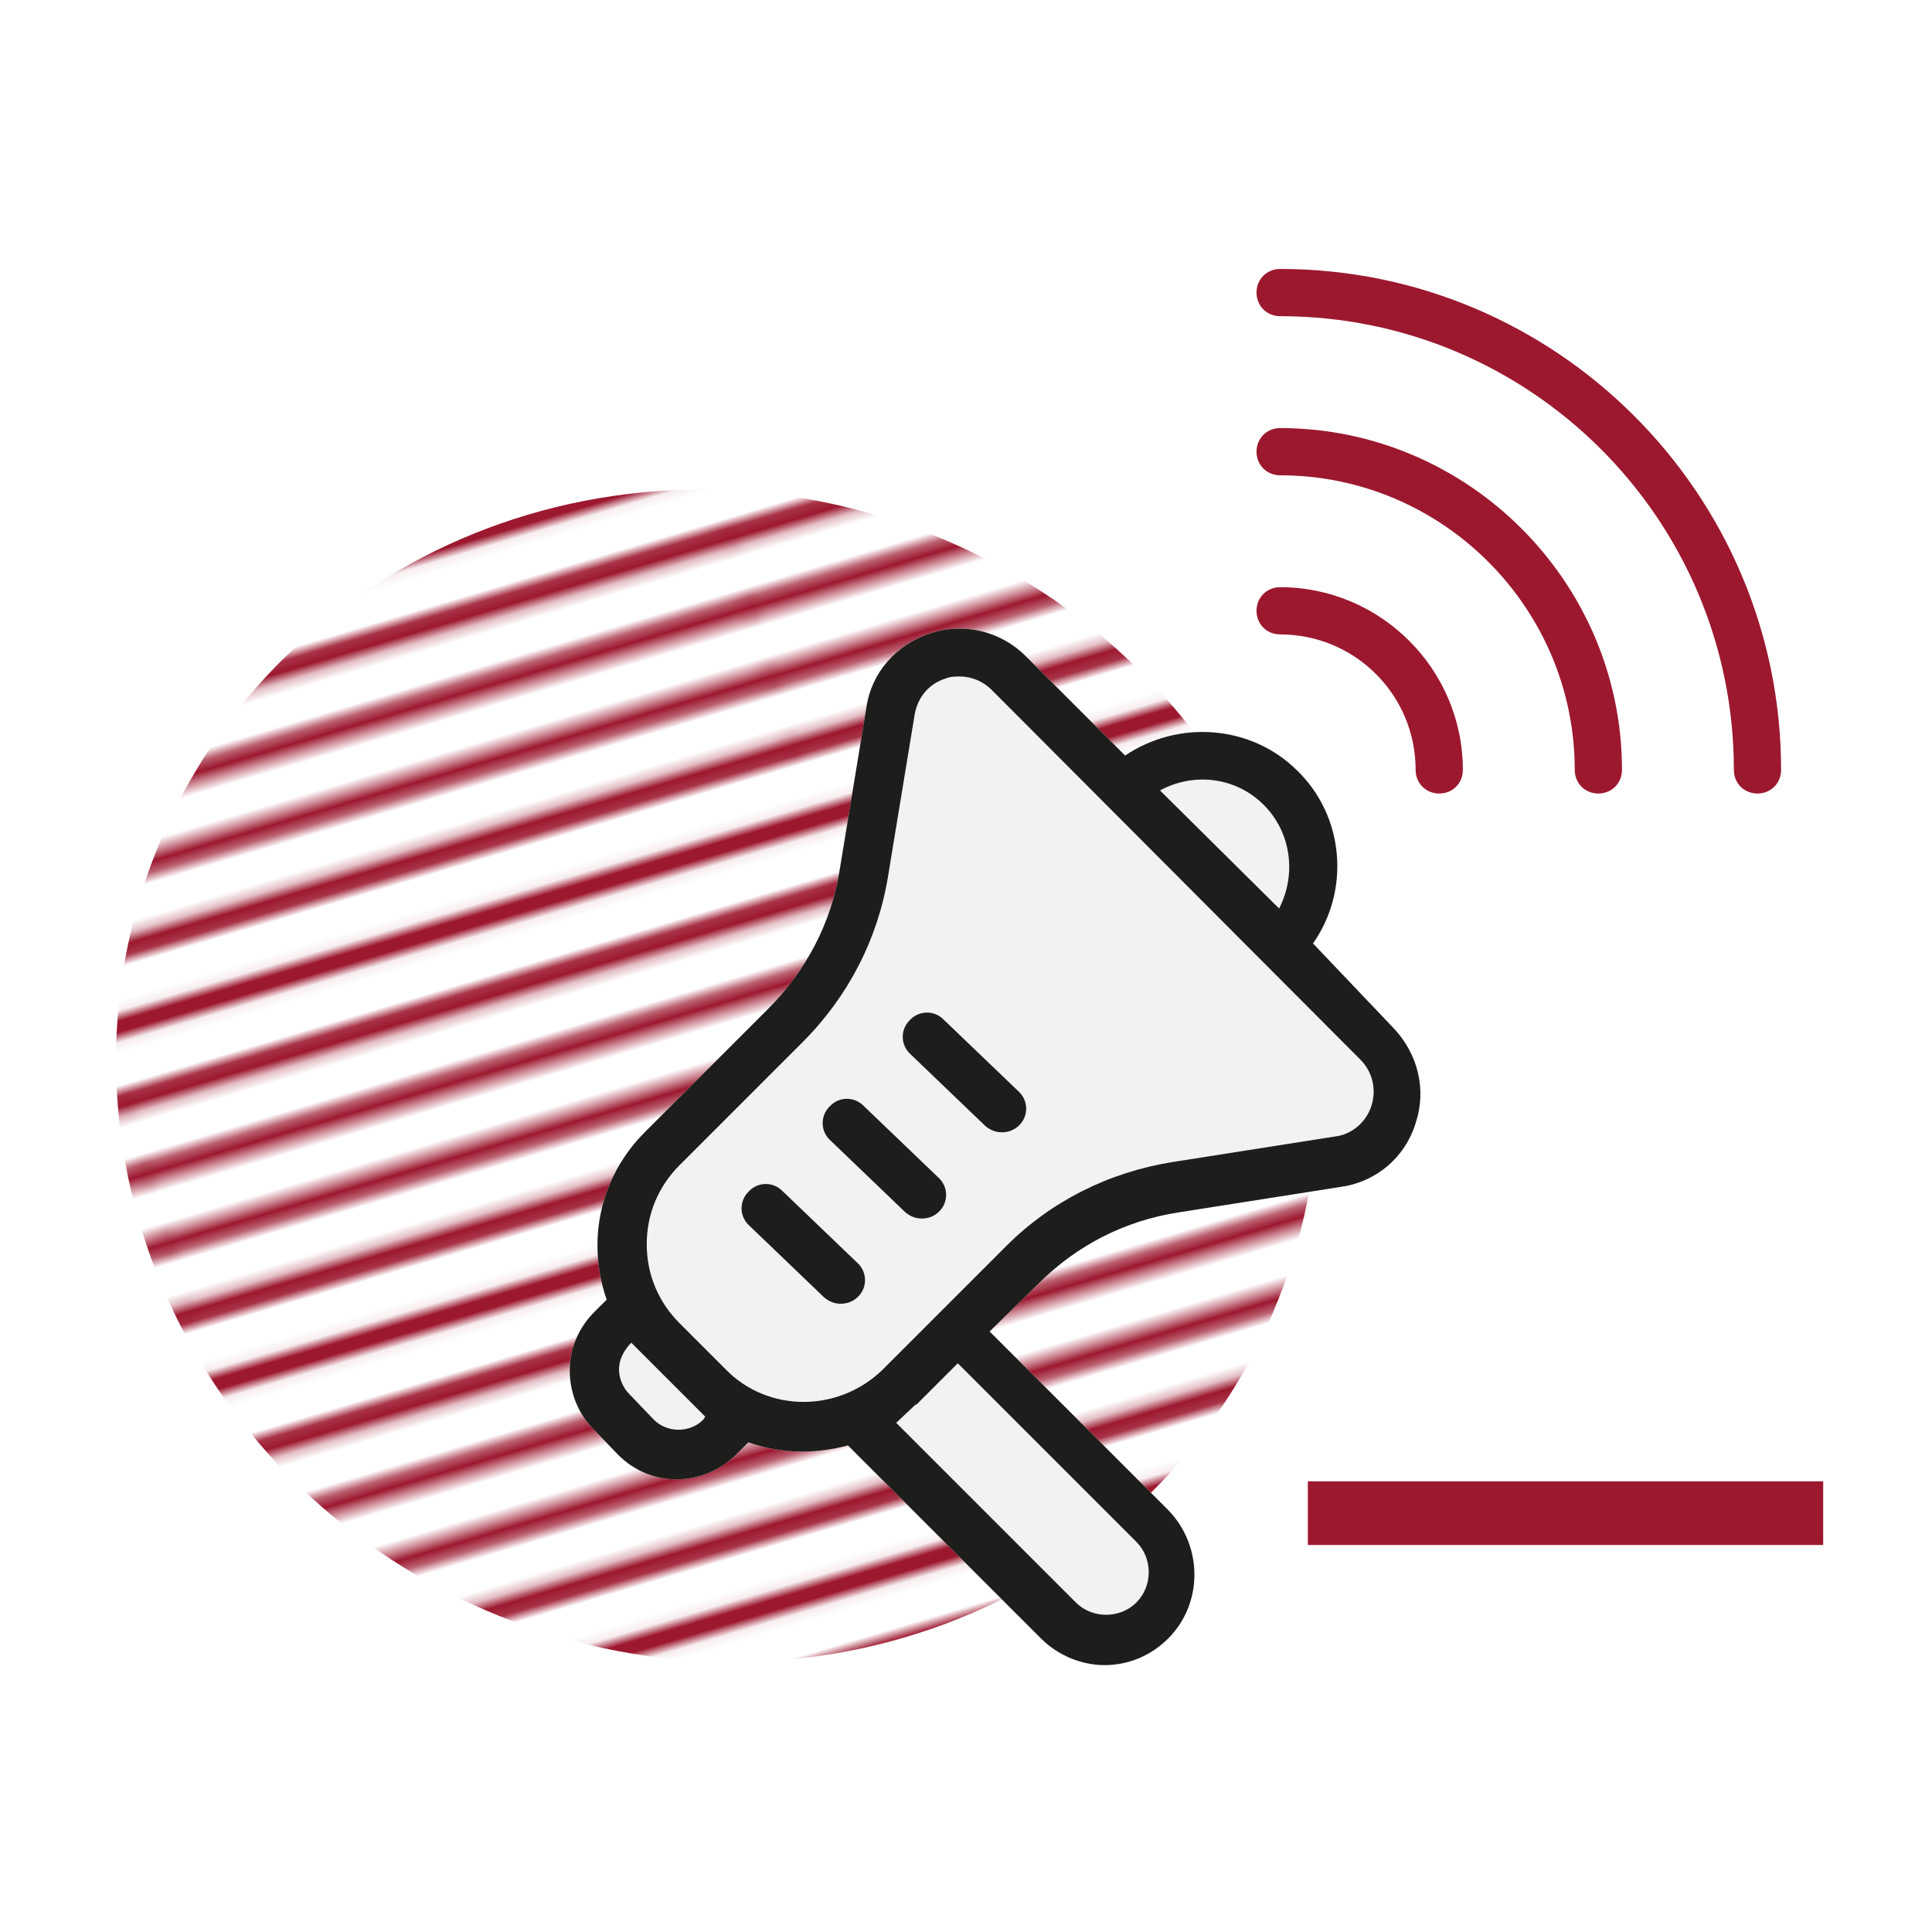 <?xml version="1.0" encoding="UTF-8"?>
<!-- Generator: Adobe Illustrator 27.9.0, SVG Export Plug-In . SVG Version: 6.00 Build 0)  -->
<svg xmlns="http://www.w3.org/2000/svg" xmlns:xlink="http://www.w3.org/1999/xlink" version="1.1" id="Calque_1" x="0px" y="0px" viewBox="0 0 188.2 188.2" style="enable-background:new 0 0 188.2 188.2;" xml:space="preserve">
<style type="text/css">
	.st0{fill:none;}
	.st1{fill:none;stroke:#9C182F;stroke-width:2.16;}
	.st2{fill:url(#SVGID_1_);}
	.st3{fill:#F1F2F1;}
	.st4{fill:#9C182F;}
	.st5{fill:#1D1D1B;}
</style>
<pattern x="51.8" y="-5" width="72" height="72" patternUnits="userSpaceOnUse" id="_x33_0_xA0__x25__10_lpp" viewBox="72.2 -72 72 72" style="overflow:visible;">
	<g>
		<rect x="72.2" y="-72" class="st0" width="72" height="72"></rect>
		<g>
			<line class="st1" x1="144" y1="-3.6" x2="216.5" y2="-3.6"></line>
			<line class="st1" x1="144" y1="-18" x2="216.5" y2="-18"></line>
			<line class="st1" x1="144" y1="-32.4" x2="216.5" y2="-32.4"></line>
			<line class="st1" x1="144" y1="-46.8" x2="216.5" y2="-46.8"></line>
			<line class="st1" x1="144" y1="-61.2" x2="216.5" y2="-61.2"></line>
			<line class="st1" x1="144" y1="-10.8" x2="216.5" y2="-10.8"></line>
			<line class="st1" x1="144" y1="-25.2" x2="216.5" y2="-25.2"></line>
			<line class="st1" x1="144" y1="-39.6" x2="216.5" y2="-39.6"></line>
			<line class="st1" x1="144" y1="-54" x2="216.5" y2="-54"></line>
			<line class="st1" x1="144" y1="-68.4" x2="216.5" y2="-68.4"></line>
		</g>
		<g>
			<line class="st1" x1="72" y1="-3.6" x2="144.5" y2="-3.6"></line>
			<line class="st1" x1="72" y1="-18" x2="144.5" y2="-18"></line>
			<line class="st1" x1="72" y1="-32.4" x2="144.5" y2="-32.4"></line>
			<line class="st1" x1="72" y1="-46.8" x2="144.5" y2="-46.8"></line>
			<line class="st1" x1="72" y1="-61.2" x2="144.5" y2="-61.2"></line>
			<line class="st1" x1="72" y1="-10.8" x2="144.5" y2="-10.8"></line>
			<line class="st1" x1="72" y1="-25.2" x2="144.5" y2="-25.2"></line>
			<line class="st1" x1="72" y1="-39.6" x2="144.5" y2="-39.6"></line>
			<line class="st1" x1="72" y1="-54" x2="144.5" y2="-54"></line>
			<line class="st1" x1="72" y1="-68.4" x2="144.5" y2="-68.4"></line>
		</g>
		<g>
			<line class="st1" x1="0" y1="-3.6" x2="72.5" y2="-3.6"></line>
			<line class="st1" x1="0" y1="-18" x2="72.5" y2="-18"></line>
			<line class="st1" x1="0" y1="-32.4" x2="72.5" y2="-32.4"></line>
			<line class="st1" x1="0" y1="-46.8" x2="72.5" y2="-46.8"></line>
			<line class="st1" x1="0" y1="-61.2" x2="72.5" y2="-61.2"></line>
			<line class="st1" x1="0" y1="-10.8" x2="72.5" y2="-10.8"></line>
			<line class="st1" x1="0" y1="-25.2" x2="72.5" y2="-25.2"></line>
			<line class="st1" x1="0" y1="-39.6" x2="72.5" y2="-39.6"></line>
			<line class="st1" x1="0" y1="-54" x2="72.5" y2="-54"></line>
			<line class="st1" x1="0" y1="-68.4" x2="72.5" y2="-68.4"></line>
		</g>
	</g>
</pattern>
<pattern id="SVGID_1_" xlink:href="#_x33_0_xA0__x25__10_lpp" patternTransform="matrix(0.961 -0.286 0.286 0.961 1981.033 -2458.073)">
</pattern>
<path class="st2" d="M92.3,52.7c29.8,12.9,44,46.6,31.6,75.4s-46.6,41.7-76.5,28.8s-44-46.6-31.6-75.4S62.4,39.8,92.3,52.7z"></path>
<path class="st3" d="M127.9,91.9c3.6-5.1,3.1-12.3-1.5-16.8c-4.5-4.5-11.6-5-16.8-1.5l-9.7-9.7c-2.4-2.4-6-3.3-9.3-2.2  c-3.3,1.1-5.7,3.8-6.2,7.2l-2.6,15.8c-0.8,5.2-3.3,9.9-7,13.6l-12,12c-2.9,2.9-4.6,6.8-4.6,11c0,1.8,0.3,3.6,0.9,5.3l-1.2,1.2  c-1.5,1.5-2.4,3.5-2.4,5.7c0,2.1,0.8,4.2,2.3,5.7l2.4,2.5c1.6,1.6,3.6,2.4,5.7,2.4c2.1,0,4.1-0.8,5.7-2.3l1.3-1.3  c1.7,0.6,3.5,0.9,5.2,0.9c1.5,0,3-0.2,4.5-0.6l18.8,18.8c1.7,1.7,4,2.6,6.2,2.6c2.3,0,4.5-0.9,6.2-2.6c3.4-3.4,3.4-9,0-12.5  l-17.4-17.4l4.8-4.7c3.7-3.7,8.4-6.1,13.6-6.9l15.9-2.5c3.4-0.5,6.2-2.9,7.2-6.2c1.1-3.3,0.2-6.8-2.2-9.3L127.9,91.9z"></path>
<g>
	<path class="st4" d="M-173.6-6.1l6.5,1.5C-168.9-5.3-171.1-5.8-173.6-6.1z"></path>
	<path class="st4" d="M-257.7,88.5l-3.2-0.7C-259.9,88.1-258.9,88.4-257.7,88.5z"></path>
	<path class="st4" d="M-162.8-1.4c-1-1.3-2.5-2.4-4.2-3.1l-6.5-1.5c-3.5-0.3-7.5,0-11.8,0.7l23.6,5.5   C-162.1-0.4-162.5-0.9-162.8-1.4z"></path>
	<path class="st4" d="M-159.9,4l-32.9-7.6c-2,0.6-4.1,1.3-6.1,2l40.1,9.3C-159.1,6.5-159.5,5.2-159.9,4z"></path>
	<path class="st4" d="M-158.2,11.4l-46.1-10.7c-1.3,0.6-2.5,1.2-3.8,1.8c0,0-0.4,0.2-1,0.5l51.2,11.9   C-157.9,13.7-158.1,12.5-158.2,11.4z"></path>
	<path class="st4" d="M-157.7,18.4l-55.6-12.9c-1.2,0.7-2.6,1.6-4,2.5l59.7,13.9C-157.6,20.8-157.7,19.6-157.7,18.4z"></path>
	<path class="st4" d="M-157.5,25.4l-63.8-14.8c-1.2,0.8-2.4,1.7-3.7,2.6l68.3,15.9C-157.1,27.4-157.4,26.1-157.5,25.4z"></path>
	<path class="st4" d="M-155.4,32.7l-73.1-17c-1.1,0.9-2.3,1.7-3.4,2.7l77.8,18.1C-154.6,35.2-155,33.9-155.4,32.7z"></path>
	<path class="st4" d="M-152.7,40.3l-82.5-19.1c-1,0.9-2.1,1.8-3.1,2.7l87.1,20.2C-151.7,42.8-152.2,41.5-152.7,40.3z"></path>
	<path class="st4" d="M-149.5,47.9l-91.6-21.2c-0.9,0.9-1.8,1.9-2.7,2.8l95.9,22.3C-148.4,50.5-149,49.2-149.5,47.9z"></path>
	<path class="st4" d="M-146,55.7l-100.2-23.2c-0.9,1-1.7,1.9-2.5,2.9l104.6,24.3C-144.7,58.3-145.4,57-146,55.7z"></path>
	<path class="st4" d="M-142,63.5l-109.2-25.3c-0.8,1-1.6,2-2.4,2.9l113.9,26.4C-140.4,66.3-141.2,64.9-142,63.5z"></path>
	<path class="st4" d="M-136.8,71.7C-136.8,71.7-136.8,71.7-136.8,71.7L-255.9,44c-0.8,1-1.5,2-2.2,2.9L-134,75.8   C-134.8,74.3-135.8,73-136.8,71.7z"></path>
	<path class="st4" d="M-132,79.7l-128.4-29.8c-0.7,1-1.4,2-2,3l131.7,30.6C-131,82.2-131.4,80.9-132,79.7z"></path>
	<path class="st4" d="M-130,87l-134.3-31.2c-0.6,1.1-1.2,2.1-1.8,3l136,31.6C-129.9,89.4-129.9,88.2-130,87z"></path>
	<path class="st4" d="M-130.9,93.8L-267.7,62c-0.5,1.1-1,2.1-1.4,3.1l136.5,31.7C-131.8,95.9-131.3,94.8-130.9,93.8z"></path>
	<path class="st4" d="M-203.4,83.9l-66.8-15.5c-0.3,1.2-0.6,2.3-0.7,3.3l54.5,12.6C-211.1,83.9-206.6,83.8-203.4,83.9z"></path>
	<path class="st4" d="M-183.7,91.9l44.5,10.3c0.3-0.2,0.6-0.3,1-0.5c1.1-0.6,2.1-1.3,3-2l-59.4-13.8   C-191.3,87.4-187.4,89.7-183.7,91.9z"></path>
	<path class="st4" d="M-226.8,85.3l-44.3-10.3c0.1,1.4,0.3,2.6,0.7,3.6l35.1,8.1C-232.5,86.2-229.6,85.7-226.8,85.3z"></path>
	<path class="st4" d="M-174.1,98c4.7,3.1,17.4,8.1,28.6,6.2l-29.5-6.8C-174.7,97.6-174.4,97.8-174.1,98z"></path>
	<path class="st4" d="M-260.9,87.8l3.2,0.7c4.5,0.7,9.6,0.4,14-0.2l-24.3-5.6c0.8,0.9,1.5,1.6,2.1,2.2   C-264.7,86.2-262.9,87.2-260.9,87.8z"></path>
</g>
<image style="overflow:visible;" width="444" height="444" transform="matrix(0.275 0 0 0.275 -138.713 -115.266)">
</image>
<g>
	<path class="st4" d="M-139.7,165.7l-87.7,26.6c0.8,1.2,1.7,2.4,2.6,3.5l84.8-25.7C-139.9,168.7-139.8,167.2-139.7,165.7z"></path>
	<path class="st4" d="M-150.3,134.8l-85.5,25.9c-0.1,1.4-0.2,2.8-0.2,4.2c0,0,0,0.1,0,0.1l88.3-26.7"></path>
	<path class="st4" d="M-149.9,194.4l-53.3,16.1c2.5,0.8,5.1,1.5,7.8,1.9l40-12.1C-153.3,198.5-151.5,196.5-149.9,194.4z"></path>
	<path class="st4" d="M-166.4,208l-15.5,4.7C-176.3,212-171.1,210.3-166.4,208z"></path>
	<path class="st4" d="M-143.7,184l-70.3,21.3c1.6,1,3.2,2,4.9,2.8l62.9-19C-145.3,187.4-144.4,185.8-143.7,184z"></path>
	<path class="st4" d="M-140.3,157.4l-91.3,27.6c0.6,1.3,1.2,2.5,1.9,3.7l89.9-27.2C-140,160.1-140.1,158.7-140.3,157.4z"></path>
	<path class="st4" d="M-140.7,174.6l-81,24.5c1.1,1.1,2.3,2.2,3.6,3.2l76.3-23.1C-141.4,177.7-141,176.1-140.7,174.6z"></path>
	<path class="st4" d="M-178.4,117.7l-43.5,13.2c-1.8,1.8-3.4,3.7-4.9,5.8l55.7-16.9C-173.5,118.9-175.9,118.2-178.4,117.7z"></path>
	<path class="st4" d="M-145.6,141.9l-90.3,27.3c0.1,1.4,0.3,2.8,0.5,4.1l91.5-27.7C-144.3,144.3-144.9,143.1-145.6,141.9z"></path>
	<path class="st4" d="M-142.3,149.4l-92.1,27.9c0.4,1.3,0.8,2.6,1.2,3.9l92.1-27.9C-141.5,152-141.8,150.7-142.3,149.4z"></path>
	<path class="st4" d="M-165.4,122.3l-64.7,19.6c-0.9,1.6-1.6,3.3-2.3,5l71.8-21.7C-162.2,124.1-163.8,123.1-165.4,122.3z"></path>
	<path class="st4" d="M-213.2,123.9l23.6-7.1C-198.2,117.1-206.3,119.6-213.2,123.9z"></path>
	<path class="st4" d="M-156.7,128.2l-77.4,23.4c-0.4,1.5-0.8,3-1.1,4.6l82-24.8C-154.4,130.3-155.5,129.2-156.7,128.2z"></path>
</g>
<path class="st3" d="M-49.1,54.7c-7.2-7.3-13.5-13.8-18.3-18.3l-9.7-9.7c-2.4-2.4-6-3.3-9.3-2.2c-3.3,1.1-5.7,3.8-6.2,7.2l-2.6,15.8  c-0.8,5.2-3.3,9.9-7,13.6l-12,12c-2.9,2.9-4.6,6.8-4.6,11c0,1.8,0.3,3.6,0.9,5.3l13.8,13.8c1.7,0.6,3.5,0.9,5.2,0.9  c1.5,0,3-0.2,4.5-0.6l13.8-11.1l4.8-4.7c3.7-3.7,8.4-6.1,13.6-6.9l15.9-2.5c3.4-0.5,6.2-2.9,7.2-6.2c1.1-3.3,0.2-6.8-2.2-9.3  L-49.1,54.7z"></path>
<rect x="127.4" y="144.3" class="st4" width="50.2" height="6.2"></rect>
<g>
	<path class="st4" d="M124.7,26.2c-1.3,0-2.3,1-2.3,2.3s1,2.3,2.3,2.3c24.4,0,44.2,19.8,44.2,44.2c0,1.3,1,2.3,2.3,2.3   c1.3,0,2.3-1,2.3-2.3C173.5,48.1,151.6,26.2,124.7,26.2z"></path>
	<path class="st4" d="M124.7,41.7c-1.3,0-2.3,1-2.3,2.3s1,2.3,2.3,2.3c15.8,0,28.7,12.9,28.7,28.7c0,1.3,1,2.3,2.3,2.3   c1.3,0,2.3-1,2.3-2.3C158,56.7,143,41.7,124.7,41.7z"></path>
	<path class="st4" d="M124.7,57.2c-1.3,0-2.3,1-2.3,2.3s1,2.3,2.3,2.3c7.3,0,13.2,5.9,13.2,13.2c0,1.3,1,2.3,2.3,2.3   c1.3,0,2.3-1,2.3-2.3C142.5,65.2,134.5,57.2,124.7,57.2z"></path>
	<path class="st5" d="M127.9,91.9c3.6-5.1,3.1-12.3-1.5-16.8c-4.5-4.5-11.6-5-16.8-1.5l-9.7-9.7c-2.4-2.4-6-3.3-9.3-2.2   c-3.3,1.1-5.7,3.8-6.2,7.2l-2.6,15.8c-0.8,5.2-3.3,9.9-7,13.6l-12,12c-2.9,2.9-4.6,6.8-4.6,11c0,1.8,0.3,3.6,0.9,5.3l-1.2,1.2   c-1.5,1.5-2.4,3.5-2.4,5.7c0,2.1,0.8,4.2,2.3,5.7l2.4,2.5c1.6,1.6,3.6,2.4,5.7,2.4c2.1,0,4.1-0.8,5.7-2.3l1.3-1.3   c1.7,0.6,3.5,0.9,5.2,0.9c1.5,0,3-0.2,4.5-0.6l18.8,18.8c1.7,1.7,4,2.6,6.2,2.6c2.3,0,4.5-0.9,6.2-2.6c3.4-3.4,3.4-9,0-12.5   l-17.4-17.4l4.8-4.7c3.7-3.7,8.4-6.1,13.6-6.9l15.9-2.5c3.4-0.5,6.2-2.9,7.2-6.2c1.1-3.3,0.2-6.8-2.2-9.3L127.9,91.9z M123.1,78.4   c2.7,2.7,3.2,6.8,1.5,10.1L113,77C116.3,75.2,120.4,75.7,123.1,78.4z M68.5,138.3c-1.3,1.3-3.5,1.3-4.8,0l-2.4-2.5   c-0.6-0.6-1-1.5-1-2.4c0-0.9,0.4-1.7,1-2.4l0.2-0.2l7.2,7.2L68.5,138.3z M110.7,150.2c1.6,1.6,1.6,4.3,0,5.9   c-1.6,1.6-4.3,1.6-5.9,0l-17.5-17.5L89,137c0.1-0.1,0.2-0.2,0.3-0.2l0.6-0.6l0,0l3.4-3.4L110.7,150.2z M133.6,107.7   c-0.5,1.6-1.9,2.8-3.5,3l-15.9,2.5c-6.2,1-11.8,3.8-16.2,8.2l-6.3,6.3c0,0-0.1,0.1-0.1,0.1l-5.7,5.7c-4.3,4.1-11.1,4.1-15.2-0.1   l-4.5-4.5c-2.1-2.1-3.2-4.8-3.2-7.7c0-2.9,1.1-5.6,3.2-7.7l12-12c4.4-4.4,7.3-10,8.3-16.1l2.6-15.8c0.3-1.7,1.4-3,3-3.5   c0.5-0.2,0.9-0.2,1.4-0.2c1.2,0,2.3,0.5,3.1,1.3l35.9,36C133.7,104.4,134.1,106.1,133.6,107.7z"></path>
	<path class="st5" d="M91.9,99.3c-0.9-0.9-2.4-0.9-3.3,0.1c-0.9,0.9-0.9,2.4,0.1,3.3l7.3,7c0.5,0.4,1,0.6,1.6,0.6   c0.6,0,1.2-0.2,1.7-0.7c0.9-0.9,0.9-2.4-0.1-3.3L91.9,99.3z"></path>
	<path class="st5" d="M84.1,107.7c-0.9-0.9-2.4-0.9-3.3,0.1c-0.9,0.9-0.9,2.4,0.1,3.3l7.3,7c0.5,0.4,1,0.6,1.6,0.6   c0.6,0,1.2-0.2,1.7-0.7c0.9-0.9,0.9-2.4-0.1-3.3L84.1,107.7z"></path>
	<path class="st5" d="M76.2,116c-0.9-0.9-2.4-0.9-3.3,0.1c-0.9,0.9-0.9,2.4,0.1,3.3l7.3,7c0.5,0.4,1,0.6,1.6,0.6   c0.6,0,1.2-0.2,1.7-0.7c0.9-0.9,0.9-2.4-0.1-3.3L76.2,116z"></path>
</g>
</svg>
